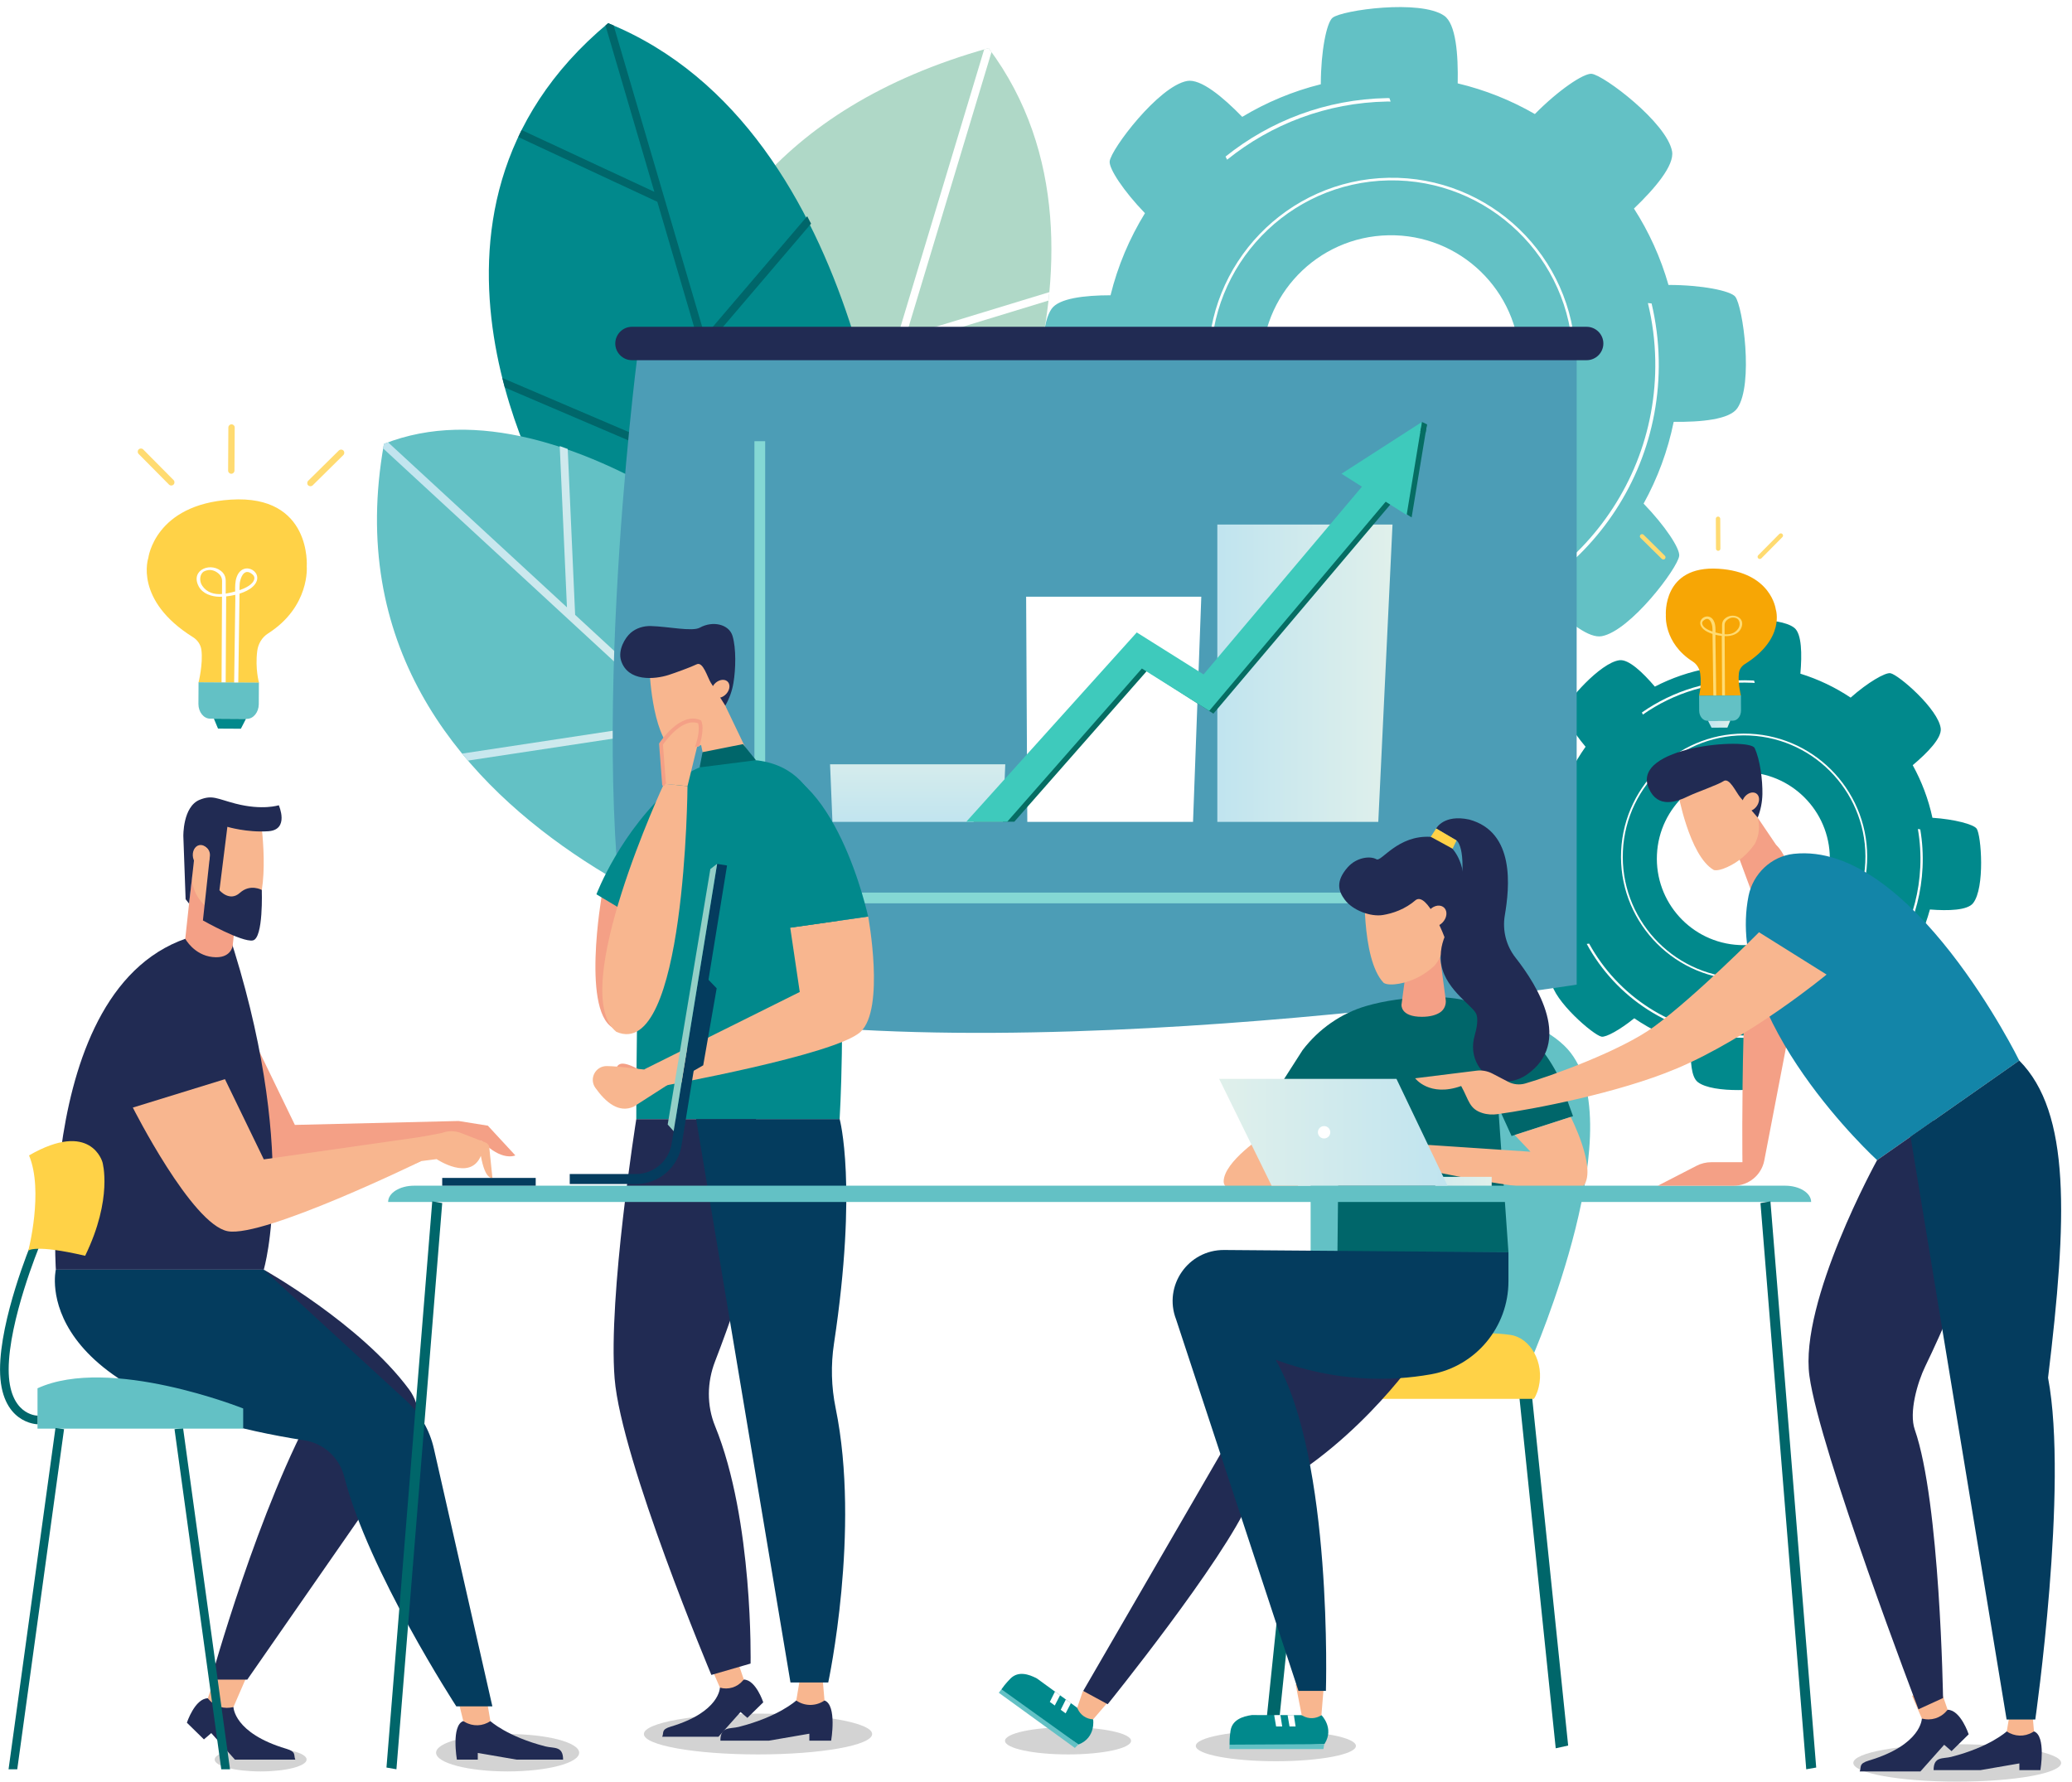 <svg width="572" height="492" viewBox="0 0 572 492" fill="none" xmlns="http://www.w3.org/2000/svg">
<style>
#wheel1{ animation: round 35s linear infinite forwards; -webkit-animation: round 35s linear infinite forwards; transform-origin:50% 50%; -webkit-transform-origin:50% 50%; transform-box: fill-box; -webkit-transform-box: fill-box;}
    #wheel2{ animation: round2 32s linear infinite forwards; -webkit-animation: round2 32s linear infinite forwards; transform-origin:50% 50%; -webkit-transform-origin:50% 50%; transform-box: fill-box; -webkit-transform-box: fill-box; animation-delay: 0.2s; -webkit-animation-delay: 0.2s;}
    @keyframes round {
      0%{
        transform: rotate(0deg) ;
      }
      100%{
        transform: rotate(360deg);
      }
    }
    @-webkit-keyframes round {
      0%{
        transform: rotate(0deg) ;
      }
      100%{
        transform: rotate(360deg);
      }
    }

    @keyframes round2 {
      0%{
        transform: rotate(360deg);
      }
      100%{
        transform: rotate(00deg);
        }
    }
    @-webkit-keyframes round2 {
      0%{
        transform: rotate(360deg);
      }
      100%{
        transform: rotate(00deg);
        }
    }

</style>
<g id="ecommerce-mavericks" clip-path="url(#clip0_1602_3254)">
<g id="Group 264" filter="url(#filter0_f_1602_3254)">
<ellipse id="Ellipse 8" cx="209.26" cy="478.676" rx="31.507" ry="5.631" fill="#D3D3D3"/>
<ellipse id="Ellipse 12" cx="140.134" cy="483.838" rx="19.75" ry="5.162" fill="#D3D3D3"/>
<ellipse id="Ellipse 13" cx="71.948" cy="485.715" rx="12.697" ry="3.285" fill="#D3D3D3"/>
<ellipse id="Ellipse 9" cx="352.216" cy="481.961" rx="22.102" ry="4.224" fill="#D3D3D3"/>
<ellipse id="Ellipse 11" cx="540.315" cy="486.654" rx="28.685" ry="5.162" fill="#D3D3D3"/>
<ellipse id="Ellipse 10" cx="294.845" cy="480.553" rx="17.399" ry="3.754" fill="#D3D3D3"/>
</g>
<g id="wheel1">
<path id="Vector" d="M479.056 81.906C477.721 80.247 469.722 78.657 460.605 78.659C458.447 71.108 455.217 64.023 451.074 57.569C456.823 52.056 462.31 45.634 461.591 41.757C460.141 33.881 442.777 20.75 439.404 20.378C437.249 20.139 430.247 24.85 423.716 31.481C417.148 27.691 409.984 24.814 402.416 23.015C402.579 15.031 401.932 6.572 398.669 4.326C392.076 -0.211 370.519 2.775 367.873 4.897C366.214 6.232 364.635 14.187 364.625 23.26C356.881 25.188 349.593 28.254 342.935 32.257C337.56 26.739 331.459 21.669 327.715 22.352C319.84 23.802 306.709 41.167 306.337 44.54C306.118 46.55 310.168 52.74 316.077 58.85C311.814 65.784 308.567 73.401 306.578 81.508C299.367 81.52 292.305 82.342 290.286 85.278C285.749 91.871 288.736 113.429 290.858 116.076C292.056 117.569 298.603 118.997 306.51 119.274C308.551 127.73 311.92 135.67 316.41 142.821C311.653 147.713 307.703 152.903 308.322 156.224C309.773 164.1 327.136 177.231 330.509 177.603C332.363 177.803 337.794 174.347 343.438 169.159C350.786 173.504 358.881 176.698 367.486 178.511C367.579 185.308 368.467 191.734 371.244 193.645C377.838 198.181 399.394 195.195 402.041 193.073C403.534 191.875 404.973 185.294 405.238 177.364C413.488 175.081 421.179 171.494 428.115 166.874C433.19 171.918 438.71 176.263 442.187 175.619C450.062 174.168 463.193 156.803 463.565 153.43C463.784 151.409 459.689 145.176 453.734 139.022C457.584 132.062 460.408 124.475 462.042 116.452C469.679 116.533 477.467 115.798 479.605 112.693C484.142 106.099 481.155 84.542 479.033 81.895L479.056 81.906ZM384.656 136.192C364.979 136.557 348.739 120.908 348.373 101.231C348.008 81.553 363.656 65.311 383.333 64.946C403.009 64.581 419.25 80.23 419.615 99.907C419.98 119.585 404.332 135.826 384.656 136.192Z" fill="#63C1C5"/>
<path id="Vector_2" d="M385.2 150.472C357.245 150.991 334.081 128.671 333.562 100.714C333.043 72.757 355.361 49.593 383.317 49.074C411.272 48.555 434.435 70.874 434.954 98.831C435.473 126.788 413.155 149.952 385.2 150.472ZM383.33 49.798C355.776 50.31 333.775 73.145 334.286 100.701C334.798 128.256 357.632 150.259 385.186 149.747C412.74 149.236 434.742 126.4 434.23 98.845C433.718 71.289 410.884 49.286 383.33 49.798Z" fill="white"/>
<g id="Group">
<path id="Vector_3" d="M455.929 83.773C455.594 83.746 455.259 83.707 454.924 83.658C456.144 88.707 456.854 93.966 456.955 99.37C457.699 139.45 425.703 172.659 385.625 173.403C359.386 173.89 336.085 160.334 322.917 139.668C322.595 139.741 322.262 139.814 321.94 139.865C335.238 160.974 358.935 174.835 385.654 174.339C426.255 173.585 458.667 139.945 457.913 99.341C457.813 93.981 457.126 88.778 455.94 83.762L455.929 83.773Z" fill="white"/>
<path id="Vector_4" d="M338.763 44.083C350.887 34.316 366.19 28.336 382.914 28.026C383.238 28.02 383.561 28.036 383.895 28.03C383.778 27.72 383.672 27.398 383.566 27.088C383.343 27.093 383.131 27.074 382.908 27.078C366.028 27.392 350.58 33.397 338.324 43.222C338.474 43.509 338.624 43.796 338.763 44.083Z" fill="white"/>
</g>
</g>
<g id="wheel2">
<path id="Vector_5" d="M545.663 228.735C544.847 227.569 539.556 226.146 533.469 225.747C532.362 220.605 530.506 215.717 528.028 211.224C532.119 207.79 536.062 203.734 535.762 201.108C535.143 195.777 524.108 186.236 521.872 185.84C520.444 185.583 515.554 188.432 510.893 192.576C506.662 189.753 502.002 187.513 497.018 185.971C497.482 180.635 497.416 174.95 495.339 173.311C491.132 169.987 476.583 171.029 474.724 172.337C473.558 173.152 472.148 178.41 471.739 184.474C466.47 185.42 461.466 187.148 456.843 189.541C453.49 185.61 449.633 181.956 447.108 182.25C441.776 182.868 432.235 193.903 431.84 196.139C431.609 197.468 434.039 201.791 437.718 206.14C434.561 210.59 432.061 215.539 430.369 220.873C425.55 220.567 420.784 220.799 419.311 222.672C415.987 226.879 417.029 241.429 418.336 243.288C419.068 244.338 423.385 245.58 428.662 246.12C429.651 251.871 431.559 257.319 434.237 262.301C430.844 265.356 427.976 268.658 428.238 270.903C428.857 276.234 439.892 285.775 442.128 286.171C443.357 286.386 447.149 284.321 451.153 281.095C455.878 284.332 461.152 286.814 466.826 288.399C466.588 292.954 466.897 297.288 468.672 298.689C472.88 302.013 487.429 300.971 489.288 299.664C490.338 298.932 491.593 294.593 492.122 289.294C497.736 288.13 503.046 286.071 507.877 283.285C511.056 286.885 514.546 290.03 516.904 289.751C522.235 289.132 531.776 278.097 532.172 275.861C532.414 274.522 529.941 270.163 526.23 265.791C529.109 261.306 531.342 256.354 532.775 251.064C537.88 251.462 543.122 251.308 544.689 249.328C548.014 245.121 546.971 230.571 545.664 228.712L545.663 228.735ZM480.138 260.877C466.962 260.254 456.797 249.069 457.42 235.893C458.043 222.717 469.228 212.552 482.393 213.175C495.557 213.797 505.744 224.983 505.122 238.148C504.5 251.313 493.313 261.5 480.138 260.877Z" fill="#01898C"/>
<path id="Vector_6" d="M479.875 270.442C461.164 269.557 446.648 253.612 447.533 234.89C448.418 216.167 464.363 201.662 483.085 202.547C501.807 203.432 516.312 219.377 515.427 238.099C514.542 256.822 498.597 271.327 479.875 270.442ZM483.062 203.037C464.607 202.165 448.895 216.469 448.023 234.913C447.151 253.357 461.454 269.08 479.898 269.952C498.342 270.824 514.065 256.52 514.937 238.076C515.809 219.632 501.505 203.909 483.062 203.037Z" fill="white"/>
<g id="Group_2">
<path id="Vector_7" d="M530.114 228.959C529.892 228.927 529.671 228.883 529.45 228.839C530.047 232.272 530.281 235.81 530.109 239.441C528.841 266.271 505.979 287.069 479.149 285.801C461.574 284.97 446.602 274.885 438.699 260.481C438.474 260.515 438.26 260.549 438.036 260.572C446.003 275.27 461.232 285.59 479.119 286.435C506.306 287.721 529.46 266.647 530.744 239.471C530.914 235.885 530.689 232.369 530.113 228.971L530.114 228.959Z" fill="white"/>
<path id="Vector_8" d="M453.52 197.265C462.052 191.272 472.557 187.951 483.761 188.481C483.984 188.491 484.195 188.513 484.418 188.523C484.35 188.308 484.293 188.093 484.236 187.878C484.091 187.871 483.947 187.853 483.791 187.846C472.497 187.312 461.892 190.651 453.269 196.673C453.36 196.867 453.439 197.071 453.531 197.265L453.52 197.265Z" fill="white"/>
</g>
</g>
<g id="Group_3">
<g id="Group_4">
<path id="Vector_9" d="M265.057 154.992C265.057 154.992 316.076 70.966 272.919 13.284C153.436 46.696 186.662 163.901 186.662 163.901L265.057 154.981V154.992Z" fill="#AFD8C7"/>
<path id="Vector_10" d="M272.919 13.284C272.506 13.396 272.092 13.519 271.689 13.642L238.262 124.505L199.735 63.397C199.31 64.078 198.885 64.759 198.471 65.451L237.423 127.251L227.783 159.245L230.12 158.977L249.345 95.212L289.437 82.977C289.527 82.207 289.605 81.426 289.683 80.644L250.094 92.723L273.713 14.39C273.445 14.021 273.199 13.653 272.919 13.284Z" fill="white"/>
</g>
<g id="Group_5">
<path id="Vector_11" d="M246.482 148.763C246.482 148.763 240.678 35.913 167.874 6.408C104.095 59.523 152.62 139.531 152.62 139.531L221.867 190.168L246.471 148.763H246.482Z" fill="#01898C"/>
<path id="Vector_12" d="M222.818 59.702L194.591 92.779L169.395 7.011C168.892 6.81 168.388 6.598 167.885 6.397C167.639 6.609 167.404 6.821 167.147 7.033L180.645 52.959L143.997 35.89C143.83 36.236 143.662 36.582 143.505 36.917L143.08 37.833L181.462 55.705L203.952 132.252L138.685 104.344C138.909 105.237 139.133 106.119 139.367 106.979L204.734 134.932L220.704 189.286L221.879 190.146L222.628 188.147L195.329 95.235L223.903 61.745C223.545 61.052 223.187 60.371 222.829 59.679L222.818 59.702Z" fill="#00666A"/>
</g>
<g id="Group_6">
<path id="Vector_13" d="M224.842 167.216C224.842 167.216 157.149 102.29 105.996 122.529C86.19 232.935 225.468 265.878 225.468 265.878L224.842 167.216Z" fill="#63C1C5"/>
<path id="Vector_14" d="M105.996 122.529C105.918 122.953 105.851 123.377 105.784 123.802L187.277 198.976L127.569 208.029C128.106 208.677 128.643 209.324 129.191 209.961L189.312 200.851L221.14 230.211L220.738 226.895L158.771 169.728L156.724 123.936C155.997 123.657 155.259 123.4 154.521 123.143L156.512 167.651L107.137 122.105C106.757 122.25 106.376 122.373 106.007 122.529H105.996Z" fill="url(#paint0_linear_1602_3254)"/>
</g>
</g>
<g id="Group_7">
<g id="Group_8">
<path id="Vector_15" d="M435.258 271.806C435.258 271.806 262.206 299.1 175.904 275.545C160.683 216.904 175.904 98.707 175.904 98.707H435.258V271.806Z" fill="#4C9DB6"/>
<path id="Vector_16" d="M438.009 99.432H174.472C171.934 99.432 169.854 97.356 169.854 94.822C169.854 92.287 171.934 90.211 174.472 90.211H438.009C440.548 90.211 442.628 92.287 442.628 94.822C442.628 97.356 440.548 99.432 438.009 99.432Z" fill="#212B53"/>
</g>
<path id="Vector_17" d="M393.79 249.356H208.268V121.792H211.232V246.398H393.79V249.356Z" fill="#84D8D4"/>
</g>
<g id="Group_9">
<g id="Group_10">
<path id="Vector_18" d="M193.137 203.72L195.732 216.033L208.693 212.461L200.216 194.801L193.137 203.72Z" fill="#F8B68F"/>
<path id="Vector_19" d="M189.905 207.159C188.407 207.594 186.953 207.806 186.047 207.449C179.773 202.593 179.281 184.251 179.281 184.251L185.208 179.183L195.653 181.829L199.747 192.914C200.843 195.872 200.317 199.21 198.338 201.912C196.078 204.334 193.16 206.21 189.894 207.147L189.905 207.159Z" fill="#F8B68F"/>
<path id="Vector_20" d="M196.324 188.65C195.24 186.908 194.099 182.476 192.276 183.403C190.945 184.084 186.192 185.814 184.571 186.328C180.712 187.556 173.343 188.248 171.464 182.376C170.524 179.44 172.571 176.002 174.137 174.673C175.669 173.367 177.682 172.764 179.695 172.82C184.425 172.943 191.113 174.428 193.215 173.255C196.761 171.291 201.245 172.307 202.218 175.533C203.258 178.982 203.113 184.709 202.475 188.527C202.106 190.737 201.346 192.847 200.227 194.79L196.336 188.639L196.324 188.65Z" fill="#212B53"/>
<path id="Vector_21" d="M200.373 187.824C199.266 187.344 197.7 187.991 196.872 189.286C196.045 190.581 196.269 192.021 197.376 192.512C198.483 192.992 200.048 192.345 200.876 191.05C201.704 189.755 201.48 188.315 200.373 187.824Z" fill="#F8B68F"/>
</g>
<path id="Vector_22" d="M203.068 209.726C227.191 208.375 229.237 229.798 231.261 253.073C233.587 279.776 231.787 308.935 231.787 308.935H175.657C175.657 308.935 175.669 284.119 176.261 259.303C176.832 235.234 177.57 211.155 203.079 209.726H203.068Z" fill="#01898C"/>
<path id="Vector_23" d="M178.666 296.644C178.666 296.644 173.152 292.849 171.106 293.753C169.059 294.657 170.67 298.486 170.67 298.486L178.666 296.644Z" fill="#F4A086"/>
<path id="Vector_24" d="M218.154 256.088L220.782 273.837L177.793 295.226L182.479 299.87C182.479 299.87 230.747 291.196 237.569 284.833C244.391 278.47 239.671 253.018 239.671 253.018L218.166 256.088H218.154Z" fill="#F8B68F"/>
<path id="Vector_25" d="M170.021 284.119C160.18 280.647 166.185 246.855 166.185 246.855L172.001 246.8C172.001 246.8 179.862 287.591 170.021 284.119Z" fill="#F4A086"/>
<path id="Vector_26" d="M185.096 298.977L174.975 305.474C170.905 307.339 167.292 304.425 164.362 300.306C162.539 297.749 164.396 294.244 167.538 294.289C171.184 294.344 175.602 295.081 177.794 295.237L185.108 298.988L185.096 298.977Z" fill="#F8B68F"/>
<path id="Vector_27" d="M164.642 246.867L171.52 250.986C171.52 250.986 200.518 204.167 186.181 216.491C171.229 229.351 164.653 246.867 164.653 246.867H164.642Z" fill="#01898C"/>
<g id="Group_11">
<path id="Vector_28" d="M198.74 465.881C198.74 465.881 198.707 472.59 185.208 476.62C182.435 477.446 183.341 478.261 182.815 479.422H198.349L204.432 472.601L206.322 474.22L210.706 469.922C210.706 469.922 208.66 463.693 205.316 463.637C202.565 464.575 198.729 465.881 198.729 465.881H198.74Z" fill="#212B53"/>
<path id="Vector_29" d="M196.224 460.065L198.751 465.869C201.044 466.528 203.515 465.769 205.059 463.949L205.338 463.626L203.303 457.653L196.224 460.065Z" fill="#F8B68F"/>
</g>
<path id="Vector_30" d="M239.66 253.018C239.66 253.018 230.456 210.273 208.693 211.256C186.93 212.249 218.154 256.088 218.154 256.088L239.66 253.018Z" fill="#01898C"/>
<path id="Vector_31" d="M170.144 284.833C156.5 273.837 183.296 216.368 183.296 216.368L189.793 217.016C189.793 217.016 189.29 293.217 170.144 284.833Z" fill="#F8B68F"/>
<path id="Vector_32" d="M193.137 211.836L193.954 207.627L205.103 205.417L208.693 209.86L193.137 211.836Z" fill="#00666A"/>
<path id="Vector_33" d="M183.307 216.368L182.479 205.406C182.479 205.406 187.959 197.022 193.137 199.277C194.088 201.577 192.433 206.198 192.433 206.198L189.793 217.016L183.296 216.368H183.307Z" fill="#F8B68F"/>
<path id="Vector_34" d="M175.658 308.924C175.658 308.924 167.84 357.886 169.674 380.537C171.509 403.187 196.38 462.364 196.38 462.364L207.206 459.227C207.206 459.227 208.022 419.642 197.398 393.654C195.072 387.949 195.173 381.564 197.398 375.815C206.121 353.253 209.532 338.261 209.532 338.261L208.705 308.935H175.669L175.658 308.924Z" fill="#212B53"/>
<path id="Vector_35" d="M183.989 215.911L183.799 215.888L183.016 205.551C183.743 204.491 188.407 198.06 192.723 199.668C193.294 201.454 192.366 204.837 191.918 206.076L191.885 206.199C192.254 206.098 192.634 206.042 193.037 206.009C193.406 204.859 194.479 201.164 193.618 199.065L193.54 198.875L193.35 198.786C187.836 196.397 182.278 204.758 182.043 205.116L181.943 205.261L182.815 216.837L183.452 216.904C183.598 216.558 183.777 216.223 183.978 215.911H183.989Z" fill="#F4A086"/>
<g id="Group_12">
<path id="Vector_36" d="M219.821 469.419C219.821 469.419 214.978 473.907 203.929 476.709C201.502 477.323 198.874 476.497 198.874 480.505H212.283L223.433 478.585V480.505H229.45C229.45 480.505 231.127 470.67 227.604 469.408H219.81L219.821 469.419Z" fill="#212B53"/>
<path id="Vector_37" d="M221.006 462.364L219.821 469.431C222.013 470.949 224.898 471.049 227.202 469.676L227.616 469.431L227.012 462.364H221.006Z" fill="#F8B68F"/>
</g>
<path id="Vector_38" d="M192.176 308.924L218.222 464.452H228.645C228.645 464.452 237.625 422.556 230.691 388.719C229.483 382.848 229.338 376.797 230.233 370.88C236.831 327.198 231.798 308.924 231.798 308.924H192.187H192.176Z" fill="#043C5E"/>
</g>
<path id="Vector_39" d="M352.612 479.958L362.387 385.482L358.965 384.712L349.101 479.958H352.612Z" fill="#00666A"/>
<path id="Vector_40" d="M422.811 375.123C422.811 375.123 452.111 308.042 431.824 288.64C419.78 277.119 397.357 278.794 381.13 282.054C369.913 284.309 361.816 294.099 361.816 305.53V374.296L422.811 375.134V375.123Z" fill="#63C1C5"/>
<path id="Vector_41" d="M359.591 289.89C364.042 284.063 370.204 279.709 377.249 277.678C382.036 276.304 388.187 275.266 395.859 275.266C396.474 275.266 397.089 275.266 397.682 275.289C412.175 275.724 423.996 284.431 430.393 297.426L434.251 308.12L417.286 313.59L413.596 305.497L416.425 345.685H369.22L369.712 299.435L353.295 299.725L359.591 289.89Z" fill="#00666A"/>
<path id="Vector_42" d="M433.614 308.332C433.614 308.332 440.76 322.275 437.282 327.187C433.804 332.099 387.516 321.695 387.516 321.695V315.622L422.509 317.933L418.147 313.322L433.614 308.332Z" fill="#F8B68F"/>
<path id="Vector_43" d="M349.09 313.322C349.09 313.322 337.806 320.634 337.806 326.16C337.806 331.686 358.461 327.5 358.461 327.5L349.09 313.322Z" fill="#F8B68F"/>
<g id="Group_13">
<path id="Vector_44" d="M387.762 270.879L386.901 277.343C386.901 277.343 386.532 280.692 392.526 280.692C394.964 280.692 396.541 280.133 397.548 279.475C398.711 278.716 399.281 277.32 399.102 275.958L397.246 262.049L387.751 270.879H387.762Z" fill="#F4A086"/>
<path id="Vector_45" d="M386.263 271.549C384.575 271.839 382.964 271.895 381.991 271.337C375.55 264.628 376.769 242.725 376.769 242.725L394.998 242.245L398.442 256.043C399.359 259.727 398.464 263.623 396.038 266.548C393.32 269.104 389.943 270.901 386.263 271.549Z" fill="#F8B68F"/>
<path id="Vector_46" d="M372.094 239.365C374.465 236.708 378.223 236.172 380.012 237.21C381.332 237.981 385.906 230.445 394.975 231.015C401.204 231.394 409.525 241.039 399.303 260.162C398.632 258.03 393.991 246.264 390.849 248.441C387.863 251.031 384.496 252.136 381.812 252.582C378.312 253.174 373.369 251.232 371.255 248.385C369.466 245.985 368.627 243.283 372.094 239.354V239.365Z" fill="#212B53"/>
<path id="Vector_47" d="M398.353 250.316C397.19 249.579 395.4 250.126 394.371 251.555C393.342 252.984 393.443 254.726 394.617 255.462C395.78 256.199 397.57 255.652 398.599 254.223C399.628 252.806 399.527 251.053 398.353 250.316Z" fill="#F8B68F"/>
<path id="Vector_48" d="M396.474 228.704C396.474 228.704 398.532 224.707 405.599 226.237C418.326 229.697 416.738 244.924 415.418 252.705C414.725 256.836 415.788 261.055 418.371 264.348C424.667 272.353 434.061 287.78 421.592 296.588C419.232 298.252 416.257 298.988 413.461 298.24C410.733 297.515 409.033 295.796 407.982 293.998C406.561 291.587 406.304 288.651 407.076 285.961C407.668 283.907 408.228 281.105 407.422 279.665C406.069 277.242 398.274 272.52 397.76 265.186C397.257 257.863 401.909 255.038 403.05 247.313C405.051 233.716 402.088 231.997 402.088 231.997L396.463 228.693L396.474 228.704Z" fill="#212B53"/>
<path id="Vector_49" d="M401.003 234.286L394.975 231.003L396.474 228.704L402.099 232.008L401.003 234.286Z" fill="#FFD247"/>
</g>
<path id="Vector_50" d="M429.476 482.615L432.909 481.855L422.855 384.712L419.422 385.482L429.476 482.615Z" fill="#00666A"/>
<path id="Vector_51" d="M423.459 386.152H358.965C358.965 381.854 361.302 378.103 364.646 377.087C376.388 373.515 400.187 366.091 416.962 368.503C422.531 369.306 426.389 376.183 424.779 382.892C424.264 385.058 423.459 386.141 423.459 386.141V386.152Z" fill="#FFD247"/>
<g id="Group_14">
<path id="Vector_52" d="M301.773 474.622L286.25 463.335C283.98 462.13 281.106 461.237 278.981 463.335C278.981 463.335 277.561 464.72 276.465 466.327C276.386 467.589 297.702 481.554 297.702 481.554L297.858 481.521C302.589 479.6 301.773 474.622 301.773 474.622Z" fill="#01898C"/>
<path id="Vector_53" d="M276.465 466.327L297.702 481.554L296.729 482.514L275.727 467.287L276.465 466.327Z" fill="#63C1C5"/>
<path id="Vector_54" d="M295.644 470.134L294.235 469.14L292.826 471.987L294.179 472.969L295.644 470.134Z" fill="white"/>
<path id="Vector_55" d="M292.647 467.968L291.238 466.964L289.818 469.81L291.182 470.804L292.647 467.968Z" fill="white"/>
<path id="Vector_56" d="M307.991 467.41L301.773 474.622C299.916 474.555 298.261 473.438 297.512 471.73L297.378 471.418L298.921 466.874L307.991 467.41Z" fill="#F8B68F"/>
</g>
<path id="Vector_57" d="M390.938 374.776C390.938 374.776 372.463 401.769 344.985 414.105C337.794 430.872 305.787 470.447 305.787 470.447L299.033 466.785L357.142 366.504L390.927 374.776H390.938Z" fill="#212B53"/>
<g id="Group_15">
<path id="Vector_58" d="M364.791 473.472L345.589 473.438C343.039 473.795 340.188 474.756 339.718 477.703C339.718 477.703 339.382 479.656 339.438 481.599C340.121 482.659 365.585 481.454 365.585 481.454L365.697 481.331C368.392 477.011 364.802 473.461 364.802 473.461L364.791 473.472Z" fill="#01898C"/>
<path id="Vector_59" d="M339.427 481.61L365.574 481.465L365.35 482.827H339.394L339.427 481.61Z" fill="#63C1C5"/>
<path id="Vector_60" d="M357.187 473.438L355.453 473.461L355.99 476.597H357.667L357.187 473.438Z" fill="white"/>
<path id="Vector_61" d="M353.474 473.438L351.751 473.461L352.288 476.597H353.966L353.474 473.438Z" fill="white"/>
<path id="Vector_62" d="M365.574 463.994L364.791 473.472C363.248 474.51 361.246 474.577 359.647 473.639L359.356 473.472L357.679 464.954L365.585 464.005L365.574 463.994Z" fill="#F8B68F"/>
</g>
<path id="Vector_63" d="M416.425 345.685V353.7C416.425 366.315 407.411 377.188 394.975 379.387C383.769 381.374 368.895 381.53 352.132 375.357C368.023 402.718 366.032 466.774 366.032 466.774H358.461L324.676 364.227C321.086 354.95 327.987 344.981 337.951 345.06L416.436 345.674L416.425 345.685Z" fill="#043C5E"/>
<path id="Vector_64" d="M411.795 324.865H396.228V328.337H411.795V324.865Z" fill="url(#paint1_linear_1602_3254)"/>
<g id="Group_16">
<path id="Vector_65" d="M276.856 226.884H229.808L229.148 210.988H277.516L276.856 226.884Z" fill="url(#paint2_linear_1602_3254)"/>
<path id="Vector_66" d="M329.351 226.884H283.6L283.275 164.715H331.632L329.351 226.884Z" fill="white"/>
<path id="Vector_67" d="M380.493 226.884H336.061V144.8H384.418L380.493 226.884Z" fill="url(#paint3_linear_1602_3254)"/>
<g id="Group_17">
<g id="Group_18">
<path id="Vector_68" d="M382.383 129.048L333.299 187.232L314.891 175.6L268.748 226.828H280.021L316.613 185.211L334.976 197L388.276 134.005L382.383 129.048Z" fill="#066D63"/>
<path id="Vector_69" d="M371.725 131.437L389.697 142.835L393.935 117.137L371.725 131.437Z" fill="#066D63"/>
</g>
<g id="Group_19">
<path id="Vector_70" d="M381.007 128.39L332.259 186.171L313.817 174.584L266.769 226.828H278.064L315.226 184.542L333.824 196.23L386.889 133.335L381.007 128.39Z" fill="#3ECABC"/>
<path id="Vector_71" d="M370.338 130.779L388.321 142.165L392.548 116.479L370.338 130.779Z" fill="#3ECABC"/>
</g>
<path id="Vector_72" d="M392.548 116.479L393.935 117.137L393.566 119.37L392.101 119.202L392.548 116.479Z" fill="#066D63"/>
</g>
</g>
<g id="Group_20">
<path id="Vector_73" d="M194.368 269.205L197.846 272.821L194.133 294.076L190.621 296.097L194.368 269.205Z" fill="#043C5E"/>
<path id="Vector_74" d="M45.259 296.231C45.259 296.231 61.542 328.527 71.473 330.369C81.404 332.211 126.596 315.89 126.596 315.89V309.448L81.404 310.531L70.679 288.383L45.259 296.22V296.231Z" fill="#F4A086"/>
<path id="Vector_75" d="M62.884 256.903C9.349 259.604 15.422 350.485 15.422 350.485H72.815C72.815 350.485 82.824 317.274 62.884 256.903Z" fill="#212B53"/>
<g id="Group_21">
<path id="Vector_76" d="M64.45 471.206C64.45 471.206 64.484 478.406 78.966 482.726C81.941 483.608 80.968 484.49 81.527 485.74H64.853L58.322 478.417L56.297 480.159L51.589 475.548C51.589 475.548 53.792 468.872 57.371 468.805C60.323 469.81 64.439 471.217 64.439 471.217L64.45 471.206Z" fill="#212B53"/>
<path id="Vector_77" d="M68.286 462.387L64.45 471.206C61.978 471.909 59.339 471.105 57.673 469.152L57.371 468.794L59.563 462.387H68.275H68.286Z" fill="#F8B68F"/>
</g>
<g id="Group_22">
<path id="Vector_78" d="M52.965 242.323L51.142 259.146C51.142 259.146 53.535 263.634 58.69 264.192C63.835 264.75 64.237 261.044 64.237 261.044L65.423 250.082L58.019 247.28L52.965 242.323Z" fill="#F4A086"/>
<path id="Vector_79" d="M65.725 253.397C67.313 253.52 68.811 253.42 69.65 252.817C75.007 246.041 71.92 225.88 71.92 225.88L55.011 227.063L53.065 240.135C52.54 243.629 53.725 247.157 56.23 249.646C58.97 251.767 62.258 253.129 65.725 253.397Z" fill="#F8B68F"/>
<path id="Vector_80" d="M62.783 228.246C62.783 228.246 68.174 229.865 74.079 229.463C79.984 229.061 76.964 222.285 76.964 222.285C76.964 222.285 72.468 223.781 64.964 221.827C59.909 220.51 58.635 219.371 55.145 220.767C50.415 222.664 50.616 230.87 50.616 230.87L51.242 248.229L52.193 249.434C52.193 249.434 53.501 238.182 53.87 234.721C55.011 233.247 56.062 233.359 56.823 233.839C57.65 234.364 58.053 235.368 57.941 236.34L56.018 254.089C56.018 254.089 66.821 260.185 69.796 259.604C72.77 259.035 72.267 245.672 72.267 245.672C72.267 245.672 69.102 243.875 66.217 246.476C63.354 249.055 60.58 245.75 60.58 245.75L62.772 228.224L62.783 228.246Z" fill="#212B53"/>
<path id="Vector_81" d="M55.436 233.258C56.722 233.292 57.807 234.643 57.874 236.273C57.941 237.902 56.946 239.197 55.66 239.164C54.374 239.13 53.289 237.78 53.222 236.15C53.155 234.52 54.15 233.225 55.436 233.258Z" fill="#F8B68F"/>
</g>
<path id="Vector_82" d="M72.815 350.485C72.815 350.485 99.51 365.433 112.908 383.517C116.307 388.094 116.43 394.324 113.176 399.001C93.84 426.831 68.263 463.659 68.263 463.659H58.232C58.232 463.659 71.484 415.679 87.499 387.391C89.042 376.931 72.804 350.485 72.804 350.485H72.815Z" fill="#212B53"/>
<path id="Vector_83" d="M126.596 309.448L134.682 310.743L142.264 318.948C142.264 318.948 138.562 320.735 133.027 315.008C122.078 314.238 125.053 312.273 125.053 312.273L126.607 309.46L126.596 309.448Z" fill="#F4A086"/>
<path id="Vector_84" d="M36.67 305.742C36.67 305.742 52.953 338.038 62.884 339.88C72.815 341.722 116.24 320.534 116.24 320.534L118.018 313.579L72.826 320.042L62.102 297.906L36.682 305.742H36.67Z" fill="#F8B68F"/>
<g id="Group_23">
<path id="Vector_85" d="M135.364 475.102C135.364 475.102 140.016 479.399 150.607 482.101C152.944 482.693 155.449 481.9 155.449 485.74H142.588L131.897 483.898V485.74H126.126C126.126 485.74 124.516 476.307 127.893 475.102H135.364Z" fill="#212B53"/>
<path id="Vector_86" d="M134.234 468.325L135.375 475.102C133.273 476.564 130.499 476.653 128.296 475.336L127.905 475.102L126.227 468.325H134.234Z" fill="#F8B68F"/>
</g>
<path id="Vector_87" d="M135.107 317.107C135.163 316.359 134.727 315.666 134.033 315.399L127.267 312.764C125.59 312.117 123.733 312.105 122.056 312.731L115.368 314.037L114.652 315.231L114.183 321.382C115.48 320.846 116.24 320.523 116.24 320.523L120.535 319.976C120.535 319.976 129.761 326.205 132.747 319.082C133.988 325.97 135.934 325.133 135.934 325.133L135.107 317.095V317.107Z" fill="#F8B68F"/>
<path id="Vector_88" d="M15.411 350.485C15.411 350.485 7.057 385.56 84.077 397.617C89.434 398.454 93.717 402.439 95.048 407.675C101.657 433.719 125.97 471.038 125.97 471.038H135.923L119.774 399.872C118.622 394.77 115.938 390.148 112.08 386.61L72.793 350.485H15.411Z" fill="#043C5E"/>
<g id="Group_24">
<path id="Vector_89" d="M63.499 488.408L50.538 394.201L48.178 394.524L61.084 488.408H63.499Z" fill="#00666A"/>
<g id="Group_25">
<g id="Group_26">
<path id="Vector_90" d="M67.134 394.368H10.356V383.238C30.274 374.095 67.134 388.809 67.134 388.809V394.379V394.368Z" fill="#63C1C5"/>
<path id="Vector_91" d="M10.356 393.174V390.785C10.043 390.785 2.393 390.539 2.393 378.058C2.393 364.54 10.859 344.055 10.949 343.843L8.745 342.927C8.388 343.787 0.011 364.06 0.011 378.058C0.011 392.995 10.266 393.163 10.367 393.163L10.356 393.174Z" fill="#00666A"/>
<path id="Vector_92" d="M23.496 346.656C9.551 343.396 7.817 345.238 7.817 345.238C7.817 345.238 12.1 328.772 8.018 318.948C25.118 309.091 28.283 320.813 28.283 320.813C28.283 320.813 31.235 330.77 23.507 346.656H23.496Z" fill="#FFD247"/>
</g>
<path id="Vector_93" d="M4.764 488.408L17.681 394.524L15.31 394.201L2.36 488.408H4.764Z" fill="#00666A"/>
</g>
</g>
<g id="Group_27">
<path id="Vector_94" d="M499.987 331.798H107.148C107.148 329.319 110.358 327.31 114.328 327.31H492.808C496.778 327.31 499.987 329.319 499.987 331.798Z" fill="#63C1C5"/>
<path id="Vector_95" d="M109.441 488.408L106.69 487.928L119.327 331.63L122.078 332.11L109.441 488.408Z" fill="#00666A"/>
<path id="Vector_96" d="M498.634 488.408L501.385 487.928L488.748 331.63L485.997 332.11L498.634 488.408Z" fill="#00666A"/>
</g>
<path id="Vector_97" d="M147.889 325.166H122.078V327.31H147.889V325.166Z" fill="#043C5E"/>
<path id="Vector_98" d="M175.591 326.852H157.283V324.084H175.591C180.534 324.084 184.772 320.4 185.443 315.51L197.969 238.472L200.709 238.918L188.194 315.923C187.333 322.141 181.92 326.863 175.602 326.863L175.591 326.852Z" fill="#043C5E"/>
<path id="Vector_99" d="M197.968 238.461L196.101 239.901L184.325 310.42L185.969 312.262L197.968 238.461Z" fill="#93CFC7"/>
</g>
<path id="Vector_100" d="M250.34 314.215C251.421 314.215 252.297 313.341 252.297 312.262C252.297 311.183 251.421 310.308 250.34 310.308C249.26 310.308 248.383 311.183 248.383 312.262C248.383 313.341 249.26 314.215 250.34 314.215Z" fill="white"/>
<g id="Group_28">
<path id="Vector_101" d="M485.717 237.713C480.237 255.898 481.02 320.824 481.02 320.824H472.431C471.011 320.824 469.613 321.159 468.349 321.817L457.669 327.321H478.582C482.72 327.321 486.288 324.385 487.059 320.322L499.126 257.55C499.126 257.55 491.186 219.528 485.717 237.713Z" fill="#F4A086"/>
<g id="Group_29">
<path id="Vector_102" d="M479.577 235.491L483.917 247.19L496.118 241.81L485.225 225.701L479.577 235.491Z" fill="#F4A086"/>
<path id="Vector_103" d="M476.893 239.331C475.484 239.979 474.098 240.392 473.147 240.18C466.28 236.317 463.127 218.389 463.127 218.389L468.215 212.562L478.851 213.644L484.487 223.937C485.986 226.683 485.963 230.043 484.42 232.968C482.552 235.681 479.969 237.936 476.893 239.331Z" fill="#F8B68F"/>
<path id="Vector_104" d="M480.506 220.22C479.186 218.668 477.419 214.482 475.764 215.654C474.556 216.513 467.902 218.902 466.392 219.65C462.78 221.414 457.692 223.256 455.187 217.674C449.942 205.998 482.955 203.475 484.386 206.5C485.907 209.737 486.601 215.375 486.534 219.215C486.489 221.436 486.053 223.625 485.236 225.69L480.517 220.22H480.506Z" fill="#212B53"/>
<path id="Vector_105" d="M484.364 218.824C483.212 218.512 481.769 219.382 481.143 220.778C480.517 222.173 480.953 223.558 482.105 223.87C483.257 224.183 484.699 223.312 485.326 221.916C485.952 220.521 485.516 219.137 484.364 218.824Z" fill="#F8B68F"/>
</g>
<g id="Group_30">
<path id="Vector_106" d="M530.551 474.398C530.551 474.398 530.518 481.632 515.957 485.986C512.971 486.879 513.944 487.761 513.385 489.011H530.149L536.713 481.643L538.749 483.396L543.479 478.752C543.479 478.752 541.265 472.032 537.664 471.976C534.689 472.992 530.551 474.398 530.551 474.398Z" fill="#212B53"/>
<path id="Vector_107" d="M527.834 468.124L530.551 474.387C533.034 475.09 535.696 474.287 537.362 472.322L537.664 471.965L535.461 465.523L527.823 468.124H527.834Z" fill="#F8B68F"/>
</g>
<path id="Vector_108" d="M495.167 235.703C527.633 232.142 557.436 292.759 557.436 292.759L518.194 320.255C518.194 320.255 475.831 281.54 482.709 247.313C483.928 241.218 488.972 236.384 495.167 235.703Z" fill="#1385A8"/>
<g id="Group_31">
<path id="Vector_109" d="M553.992 477.948C553.992 477.948 549.317 482.268 538.67 484.981C536.322 485.573 533.794 484.78 533.794 488.643H546.722L557.47 486.79V488.643H563.274C563.274 488.643 564.895 479.165 561.496 477.948H553.98H553.992Z" fill="#212B53"/>
<path id="Vector_110" d="M555.132 471.139L553.992 477.948C556.105 479.411 558.89 479.511 561.104 478.183L561.507 477.948L560.925 471.139H555.132Z" fill="#F8B68F"/>
</g>
<path id="Vector_111" d="M518.194 320.255C518.194 320.255 496.688 359.237 499.517 379.856C502.347 400.475 529.612 471.842 529.612 471.842L536.4 468.739C536.4 468.739 535.584 414.652 528.594 394.636C526.939 389.903 529.321 381.62 531.513 377.121C541.287 357.049 553.567 323.927 553.567 323.927L533.739 309.37L518.194 320.255Z" fill="#212B53"/>
<path id="Vector_112" d="M485.583 257.36C485.583 257.36 468.014 275.065 456.696 283.349C447.459 290.114 427.91 297.124 421.044 299.1C419.478 299.547 417.8 299.379 416.358 298.631L411.985 296.354C410.632 295.651 409.1 295.371 407.59 295.561L390.669 297.66C390.669 297.66 394.606 302.94 403.374 299.792C405.543 303.699 405.555 306.111 409.256 307.26C410.598 307.685 412.03 307.752 413.428 307.562C423.001 306.256 446.642 301.79 462.746 295.014C483.357 286.351 504.248 269.026 504.248 269.026L485.594 257.349L485.583 257.36Z" fill="#F8B68F"/>
<path id="Vector_113" d="M527.431 313.78L553.947 474.666H561.865C561.865 474.666 571.08 410.265 565.388 380.336C570.711 336.33 571.717 307.149 557.436 292.759L527.431 313.78Z" fill="#043C5E"/>
</g>
<path id="Vector_114" d="M385.514 297.827H336.564L351.047 327.31H399.616L385.514 297.827Z" fill="url(#paint4_linear_1602_3254)"/>
<path id="Vector_115" d="M363.818 312.563C363.818 313.501 364.579 314.271 365.529 314.271C366.48 314.271 367.24 313.512 367.24 312.563C367.24 311.614 366.48 310.855 365.529 310.855C364.579 310.855 363.818 311.614 363.818 312.563Z" fill="white"/>
<g id="Group_32">
<g id="Group_33">
<path id="Vector_116" d="M71.484 188.482L54.81 188.393C54.81 188.393 56.085 183.325 55.604 179.44C55.425 177.966 54.53 176.671 53.278 175.89C36.928 165.687 40.942 154.032 40.942 154.032C40.942 154.032 42.721 139.241 63.734 137.923C86.135 136.517 84.681 156.376 84.681 156.376C84.681 156.376 85.642 167.439 73.989 174.874C72.323 175.935 71.26 177.732 71.014 179.697C70.388 184.62 71.507 188.482 71.507 188.482H71.484Z" fill="#FFD247"/>
<path id="Vector_117" d="M54.81 188.348L54.776 194.31C54.765 196.542 56.219 198.384 58.008 198.384L68.163 198.44C69.952 198.44 71.417 196.631 71.439 194.399L71.473 188.438L54.821 188.348H54.81Z" fill="#63C1C5"/>
<path id="Vector_118" d="M59.048 198.395L60.189 201.13L66.496 201.164L67.894 198.451L59.048 198.395Z" fill="#01898C"/>
<path id="Vector_119" d="M60.603 164.738C60.815 164.738 61.05 164.727 61.285 164.715L61.162 188.337H62.303L62.437 164.637C63.253 164.548 64.103 164.403 64.953 164.202C64.964 164.648 64.975 165.084 64.964 165.497C64.931 168.098 64.897 170.71 64.853 173.311C64.785 178.335 64.707 183.347 64.64 188.371H65.781C65.893 180.21 66.004 172.05 66.127 163.878C67.57 163.42 68.912 162.773 69.818 161.913C73.71 158.241 67.078 154.211 65.311 159.368C64.908 160.529 64.886 161.925 64.92 163.275C64.17 163.487 63.186 163.722 62.303 163.867C62.303 163.867 62.336 161.69 62.314 160.284C62.303 159.491 62.068 158.698 61.531 158.107C58.601 154.869 52.349 157.169 54.866 161.891C55.95 163.923 58.444 164.715 60.614 164.738H60.603ZM66.161 161.232C66.15 160.663 67 156.12 69.807 158.654C70.097 158.922 70.265 159.324 70.221 159.714C69.997 161.311 67.727 162.382 66.116 162.907C66.116 162.349 66.116 161.779 66.172 161.232H66.161ZM56.297 157.749C58.187 156.801 59.719 157.705 60.569 158.553C61.05 159.033 61.307 159.681 61.307 160.351L61.285 163.979C59.16 164.146 57.114 163.599 55.828 161.69C54.955 160.395 55.101 158.475 56.297 157.738V157.749Z" fill="white"/>
</g>
<path id="Vector_120" d="M85.072 133.972C84.725 133.625 84.737 133.067 85.072 132.721L93.538 124.36C93.885 124.014 94.444 124.025 94.79 124.36C95.137 124.706 95.126 125.264 94.79 125.61L86.325 133.972C85.978 134.318 85.419 134.306 85.072 133.972Z" fill="#FFDB71"/>
<path id="Vector_121" d="M47.91 133.771C48.256 133.425 48.256 132.866 47.91 132.52L39.533 124.07C39.187 123.724 38.627 123.724 38.281 124.07C37.934 124.416 37.934 124.974 38.281 125.32L46.657 133.771C47.004 134.117 47.563 134.117 47.91 133.771Z" fill="#FFDB71"/>
<path id="Vector_122" d="M63.846 130.779C63.354 130.779 62.962 130.377 62.974 129.897L63.041 118.008C63.041 117.517 63.443 117.126 63.924 117.137C64.416 117.137 64.808 117.539 64.796 118.019L64.729 129.908C64.729 130.399 64.327 130.79 63.846 130.779Z" fill="#FFDB71"/>
</g>
<g id="Group_34">
<g id="Group_35">
<path id="Vector_123" d="M469.031 192.077L480.595 192.01C480.595 192.01 479.712 188.493 480.047 185.803C480.17 184.787 480.796 183.883 481.658 183.336C492.998 176.258 490.213 168.176 490.213 168.176C490.213 168.176 488.983 157.917 474.411 157.002C458.877 156.03 459.883 169.795 459.883 169.795C459.883 169.795 459.212 177.464 467.298 182.621C468.45 183.358 469.188 184.609 469.367 185.97C469.803 189.386 469.031 192.066 469.031 192.066V192.077Z" fill="#F7A605"/>
<path id="Vector_124" d="M480.606 191.988L480.629 196.118C480.629 197.67 479.633 198.942 478.392 198.942L471.347 198.976C470.105 198.976 469.087 197.725 469.076 196.174L469.054 192.043L480.606 191.976V191.988Z" fill="#63C1C5"/>
<path id="Vector_125" d="M477.654 198.953L476.871 200.851L472.487 200.874L471.525 198.987L477.654 198.953Z" fill="url(#paint5_linear_1602_3254)"/>
<path id="Vector_126" d="M480.562 173.635C482.306 170.353 477.967 168.757 475.932 171.012C475.563 171.413 475.395 171.972 475.395 172.519C475.384 173.49 475.395 174.997 475.395 174.997C474.78 174.896 474.098 174.74 473.583 174.584C473.605 173.646 473.583 172.675 473.315 171.871C472.096 168.299 467.499 171.09 470.195 173.635C470.821 174.227 471.749 174.673 472.756 174.997C472.834 180.657 472.912 186.328 472.99 191.988H473.784C473.74 188.505 473.684 185.022 473.639 181.539C473.617 179.73 473.583 177.922 473.561 176.124C473.561 175.845 473.561 175.544 473.572 175.231C474.165 175.376 474.757 175.477 475.317 175.533L475.406 191.976H476.2L476.111 175.589C476.267 175.589 476.435 175.6 476.58 175.6C478.079 175.589 479.812 175.042 480.562 173.624V173.635ZM472.756 174.338C471.637 173.97 470.06 173.233 469.904 172.117C469.87 171.849 469.982 171.57 470.183 171.38C472.129 169.616 472.722 172.775 472.711 173.166C472.756 173.546 472.756 173.936 472.744 174.327L472.756 174.338ZM479.879 173.501C478.996 174.829 477.564 175.209 476.099 175.086V172.563C476.088 172.094 476.267 171.648 476.591 171.313C477.184 170.721 478.247 170.096 479.555 170.755C480.383 171.268 480.483 172.597 479.879 173.49V173.501Z" fill="#FFDB71"/>
</g>
<path id="Vector_127" d="M459.615 154.278C459.85 154.032 459.85 153.653 459.615 153.418L453.744 147.624C453.509 147.39 453.118 147.39 452.883 147.624C452.648 147.859 452.648 148.249 452.883 148.484L458.754 154.278C458.989 154.512 459.38 154.512 459.615 154.278Z" fill="#FFDB71"/>
<path id="Vector_128" d="M485.382 154.133C485.147 153.898 485.135 153.507 485.382 153.273L491.186 147.412C491.421 147.178 491.812 147.167 492.047 147.412C492.282 147.647 492.293 148.037 492.047 148.272L486.243 154.133C486.008 154.367 485.616 154.378 485.382 154.133Z" fill="#FFDB71"/>
<path id="Vector_129" d="M474.333 152.056C474.668 152.056 474.948 151.777 474.936 151.442L474.892 143.204C474.892 142.869 474.612 142.59 474.277 142.601C473.941 142.601 473.662 142.88 473.673 143.215L473.717 151.453C473.717 151.788 473.997 152.067 474.333 152.056Z" fill="#FFDB71"/>
</g>
</g>
<defs>
<filter id="filter0_f_1602_3254" x="57.251" y="471.044" width="513.749" height="22.772" filterUnits="userSpaceOnUse" color-interpolation-filters="sRGB">
<feFlood flood-opacity="0" result="BackgroundImageFix"/>
<feBlend mode="normal" in="SourceGraphic" in2="BackgroundImageFix" result="shape"/>
<feGaussianBlur stdDeviation="1" result="effect1_foregroundBlur_1602_3254"/>
</filter>
<linearGradient id="paint0_linear_1602_3254" x1="105.784" y1="176.158" x2="221.129" y2="176.158" gradientUnits="userSpaceOnUse">
<stop stop-color="#C0E4EF"/>
<stop offset="1" stop-color="#E0F0EB"/>
</linearGradient>
<linearGradient id="paint1_linear_1602_3254" x1="375.114" y1="326.607" x2="411.795" y2="326.607" gradientUnits="userSpaceOnUse">
<stop stop-color="#C0E4EF"/>
<stop offset="1" stop-color="#E0F0EB"/>
</linearGradient>
<linearGradient id="paint2_linear_1602_3254" x1="253.337" y1="201.99" x2="253.337" y2="227.889" gradientUnits="userSpaceOnUse">
<stop stop-color="#E0F0EB"/>
<stop offset="1" stop-color="#C0E4EF"/>
</linearGradient>
<linearGradient id="paint3_linear_1602_3254" x1="336.061" y1="185.837" x2="384.418" y2="185.837" gradientUnits="userSpaceOnUse">
<stop stop-color="#C0E4EF"/>
<stop offset="1" stop-color="#E0F0EB"/>
</linearGradient>
<linearGradient id="paint4_linear_1602_3254" x1="336.564" y1="312.563" x2="399.616" y2="312.563" gradientUnits="userSpaceOnUse">
<stop stop-color="#E0F0EB"/>
<stop offset="1" stop-color="#C0E4EF"/>
</linearGradient>
<linearGradient id="paint5_linear_1602_3254" x1="471.525" y1="199.914" x2="477.654" y2="199.914" gradientUnits="userSpaceOnUse">
<stop stop-color="#C0E4EF"/>
<stop offset="1" stop-color="#E0F0EB"/>
</linearGradient>
<clipPath id="clip0_1602_3254">
<rect width="572" height="492" fill="white"/>
</clipPath>
</defs>
</svg>
